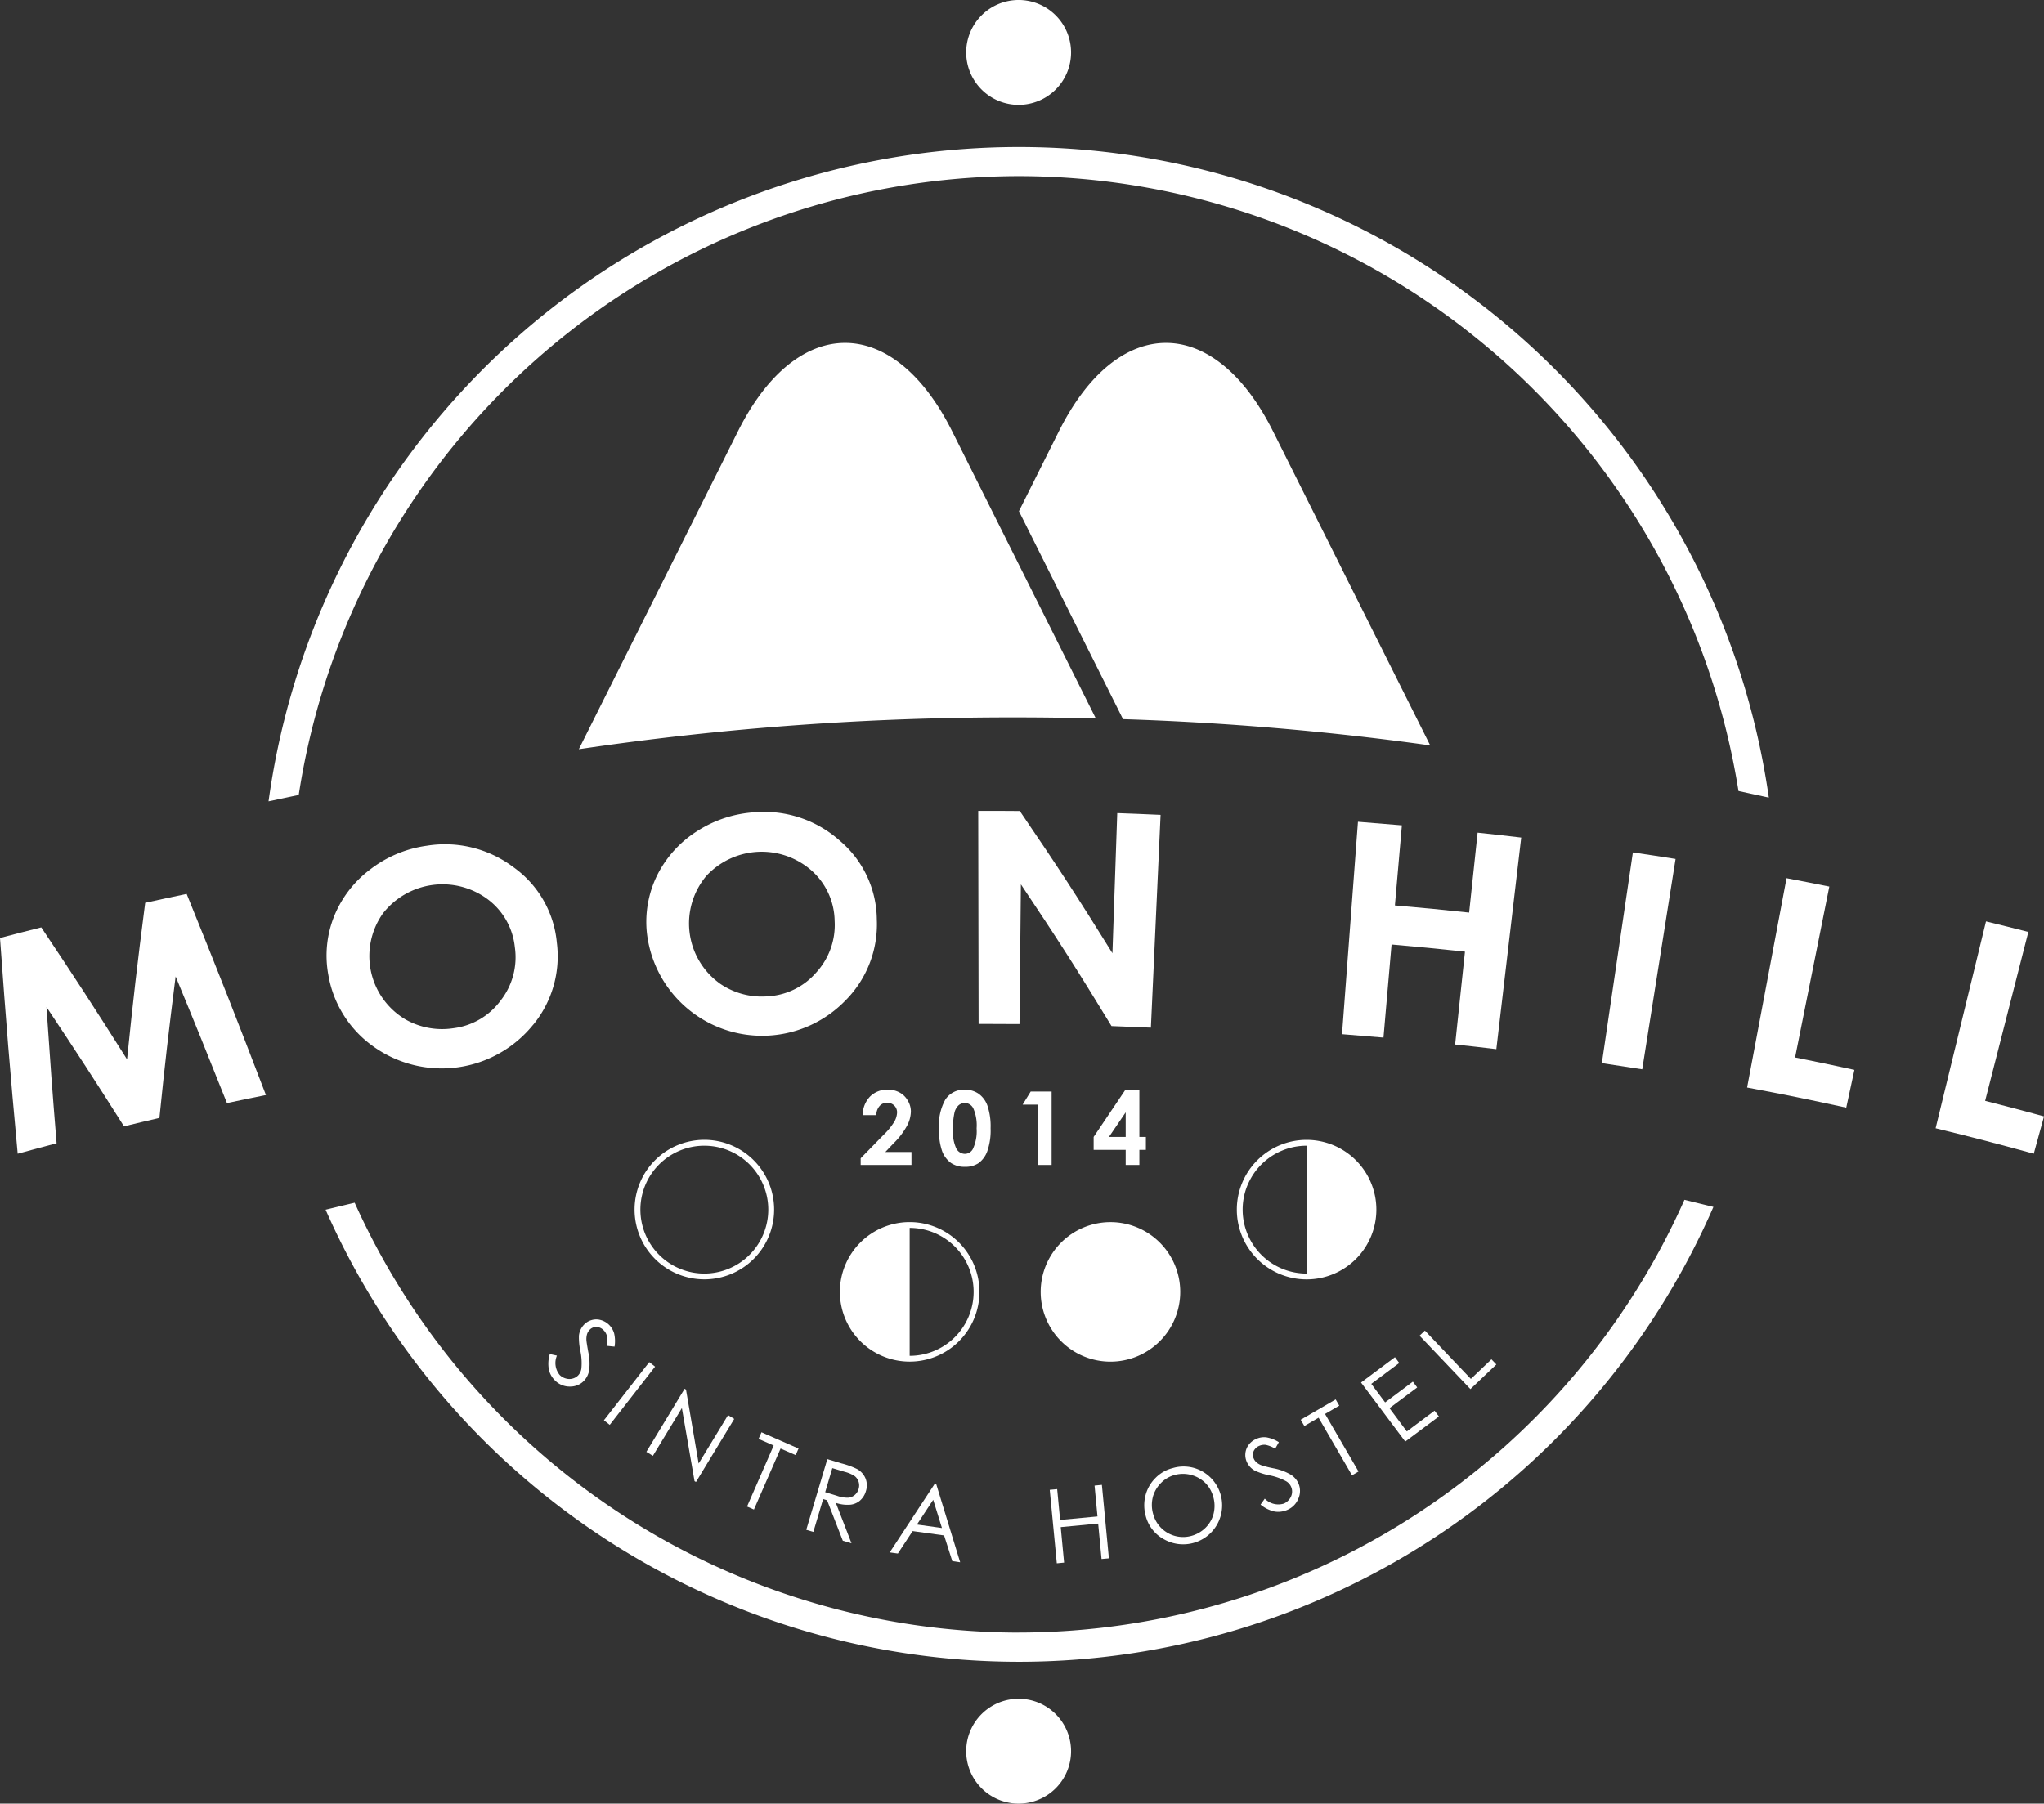<svg xmlns="http://www.w3.org/2000/svg" width="219.714" height="193.921" viewBox="0 0 219.714 193.921">
  <rect x="0" y="0" width="219.714" height="193.921" fill="#333333" stroke="none"/>
  <g id="logo" transform="translate(-379.986 -488.668)">
    <path id="Caminho_1" data-name="Caminho 1" d="M523.5,526.211a78.415,78.415,0,0,1,77.346,66.111l3.262.709a81.419,81.419,0,0,0-161.27.4l3.245-.686A78.421,78.421,0,0,1,523.5,526.211" transform="translate(-33.986 -18.606)" fill="#fff"/>
    <path id="Caminho_2" data-name="Caminho 2" d="M530.721,816.109a78.388,78.388,0,0,1-71.4-46.218c-.6.141-3.126.751-3.126.751a81.436,81.436,0,0,0,149.18-.3l-3.114-.762a78.388,78.388,0,0,1-71.539,46.524" transform="translate(-41.21 -151.908)" fill="#fff"/>
    <path id="Caminho_3" data-name="Caminho 3" d="M395.592,698.909c-.868,6.739-1.258,10.105-1.947,16.833-3.612-5.711-5.449-8.545-9.223-14.19-1.773.445-2.663.671-4.436,1.139.672,9.294,1.044,13.931,1.9,23.194,1.673-.457,2.509-.683,4.184-1.121-.479-5.856-.688-8.785-1.089-14.654,3.4,5.1,5.068,7.671,8.335,12.833,1.521-.369,2.285-.556,3.808-.906.618-6.081.972-9.126,1.741-15.213,2.246,5.436,3.345,8.161,5.518,13.619,1.676-.353,2.515-.535,4.191-.864-3.329-8.682-5.025-13-8.525-21.628-1.784.376-2.681.564-4.461.959" transform="translate(0 -113.171)" fill="#fff"/>
    <path id="Caminho_4" data-name="Caminho 4" d="M478.649,705.744a11.6,11.6,0,0,0,2.528-8.847,11.206,11.206,0,0,0-4.668-8.09,12.222,12.222,0,0,0-9.309-2.3,12.8,12.8,0,0,0-6.106,2.567,11.858,11.858,0,0,0-3.876,5.076,11.355,11.355,0,0,0-.6,6.236,11.863,11.863,0,0,0,4.907,7.75,12.63,12.63,0,0,0,17.123-2.4m-3.519-2.571a7.44,7.44,0,0,1-5.053,2.96,7.966,7.966,0,0,1-5.194-.96,7.923,7.923,0,0,1-2.387-11.391,8.127,8.127,0,0,1,11.179-1.568,7.372,7.372,0,0,1,2.991,5.193,7.546,7.546,0,0,1-1.537,5.766" transform="translate(-41.339 -106.906)" fill="#fff"/>
    <path id="Caminho_5" data-name="Caminho 5" d="M552.781,698.942a11.588,11.588,0,0,0,3.268-8.6,11.2,11.2,0,0,0-3.955-8.452,12.193,12.193,0,0,0-9.071-3.083,12.888,12.888,0,0,0-6.29,2.034,11.928,11.928,0,0,0-4.284,4.722,11.349,11.349,0,0,0-1.121,6.167,12.465,12.465,0,0,0,21.453,7.207m-13.632-1.735a7.949,7.949,0,0,1-1.419-11.555,8.114,8.114,0,0,1,11.257-.611,7.376,7.376,0,0,1,2.528,5.431,7.561,7.561,0,0,1-2.016,5.614,7.444,7.444,0,0,1-5.28,2.525,7.925,7.925,0,0,1-5.07-1.4" transform="translate(-81.812 -102.809)" fill="#fff"/>
    <path id="Caminho_6" data-name="Caminho 6" d="M613.389,701.433c.055-6,.092-9.008.151-15.02,4.052,6.051,6,9.1,9.741,15.237,1.7.06,2.541.094,4.233.171.419-9.149.627-13.725,1.041-22.877-1.862-.085-2.8-.12-4.658-.189-.205,6.025-.308,9.041-.517,15.062-3.83-6.161-5.822-9.219-9.956-15.287-1.788-.013-2.68-.019-4.471-.013.022,9.158.024,13.741.04,22.9,1.764,0,2.633.006,4.4.018" transform="translate(-123.815 -102.661)" fill="#fff"/>
    <path id="Caminho_7" data-name="Caminho 7" d="M710.7,705.512c1.076-9.1,1.6-13.653,2.674-22.749-1.875-.22-2.813-.331-4.686-.527-.367,3.437-.546,5.152-.912,8.594-3.188-.339-4.783-.5-7.979-.77.3-3.446.447-5.169.75-8.611-1.888-.159-2.838-.239-4.721-.385-.69,9.136-1.024,13.709-1.712,22.838,1.782.138,2.674.212,4.455.367.351-4,.521-6,.869-10.009,3.163.277,4.737.431,7.89.769-.422,4-.631,5.989-1.057,9.983,1.769.189,2.662.285,4.43.5" transform="translate(-169.869 -104.04)" fill="#fff"/>
    <path id="Caminho_8" data-name="Caminho 8" d="M759.268,711.557c1.434-9.047,2.146-13.568,3.583-22.616-1.837-.29-2.751-.433-4.589-.7-1.337,9.061-2,13.594-3.335,22.653,1.735.258,2.606.4,4.34.664" transform="translate(-202.753 -107.92)" fill="#fff"/>
    <path id="Caminho_9" data-name="Caminho 9" d="M797.755,695.175c-1.837-.371-2.762-.547-4.6-.9-1.7,9-2.542,13.5-4.237,22.509,4.272.805,6.4,1.236,10.658,2.165.353-1.624.524-2.442.877-4.064-2.547-.557-3.822-.823-6.377-1.335,1.47-7.352,2.207-11.025,3.68-18.377" transform="translate(-221.132 -111.185)" fill="#fff"/>
    <path id="Caminho_10" data-name="Caminho 10" d="M838.371,723.685c1.856-7.267,2.789-10.9,4.645-18.161-1.82-.461-2.733-.693-4.553-1.134-2.168,8.9-3.246,13.346-5.417,22.242,4.236,1.036,6.341,1.584,10.553,2.735.439-1.6.657-2.407,1.1-4.013-2.524-.687-3.793-1.026-6.325-1.668" transform="translate(-244.997 -116.654)" fill="#fff"/>
    <path id="Caminho_11" data-name="Caminho 11" d="M645.786,578.445c-6.325-12.653-16.679-12.653-23.006,0l-4.3,8.6,11.188,22.364a311.11,311.11,0,0,1,33.021,2.82Z" transform="translate(-128.966 -43.416)" fill="#fff"/>
    <path id="Caminho_12" data-name="Caminho 12" d="M571.051,609.334,555.6,578.445c-6.329-12.653-16.686-12.653-23.015,0l-17.108,34.194a316.767,316.767,0,0,1,47.164-3.419c2.83,0,5.627.043,8.407.114" transform="translate(-73.269 -43.416)" fill="#fff"/>
    <path id="Caminho_13" data-name="Caminho 13" d="M638.575,782.292a7.5,7.5,0,1,0-7.5,7.5,7.5,7.5,0,0,0,7.5-7.5" transform="translate(-131.723 -154.722)" fill="#fff"/>
    <path id="Caminho_14" data-name="Caminho 14" d="M543.516,763.04a7.5,7.5,0,1,0-7.5,7.492,7.5,7.5,0,0,0,7.5-7.492m-7.5,6.871a6.873,6.873,0,1,1,6.871-6.871,6.881,6.881,0,0,1-6.871,6.871" transform="translate(-80.317 -144.312)" fill="#fff"/>
    <path id="Caminho_15" data-name="Caminho 15" d="M584.078,774.788a7.5,7.5,0,1,0,7.5,7.5,7.5,7.5,0,0,0-7.5-7.5m0,14.377V775.413a6.876,6.876,0,1,1,0,13.752" transform="translate(-106.31 -154.722)" fill="#fff"/>
    <path id="Caminho_16" data-name="Caminho 16" d="M676.985,755.537a7.5,7.5,0,1,0,7.5,7.5,7.5,7.5,0,0,0-7.5-7.5m0,14.374a6.873,6.873,0,1,1,0-13.746Z" transform="translate(-156.55 -144.312)" fill="#fff"/>
    <path id="Caminho_17" data-name="Caminho 17" d="M512.768,798.694a.946.946,0,0,1,.719-.313,1.09,1.09,0,0,1,.764.327,1.3,1.3,0,0,1,.369.611,3.092,3.092,0,0,1,.021,1.093l.81.082a3.634,3.634,0,0,0-.052-1.447,2.137,2.137,0,0,0-.57-.926,2.057,2.057,0,0,0-.884-.49,1.735,1.735,0,0,0-.965.011,1.8,1.8,0,0,0-.833.515,2,2,0,0,0-.526,1.168,7,7,0,0,0,.153,1.632,6.247,6.247,0,0,1,.114,1.865,1.359,1.359,0,0,1-.34.755,1.285,1.285,0,0,1-.586.348,1.313,1.313,0,0,1-.733,0,1.493,1.493,0,0,1-.673-.38,2.02,2.02,0,0,1-.3-2.084l-.764-.169a3.5,3.5,0,0,0-.1,1.682,2.343,2.343,0,0,0,.684,1.185,2.193,2.193,0,0,0,1.6.63,2.024,2.024,0,0,0,1.507-.641,2.18,2.18,0,0,0,.542-1.129,5.891,5.891,0,0,0-.1-1.95c-.13-.713-.192-1.132-.2-1.277a1.914,1.914,0,0,1,.076-.659,1.165,1.165,0,0,1,.267-.438" transform="translate(-69.404 -167.04)" fill="#fff"/>
    <path id="Caminho_18" data-name="Caminho 18" d="M526.841,808.05l-.625-.488-4.875,6.258.629.491Z" transform="translate(-76.439 -172.444)" fill="#fff"/>
    <path id="Caminho_19" data-name="Caminho 19" d="M535.1,815.885l1.36,7.857.157.088,4.11-6.778-.666-.408-3.159,5.2-1.359-7.939-.147-.1-4.113,6.785.7.428Z" transform="translate(-81.816 -175.823)" fill="#fff"/>
    <path id="Caminho_20" data-name="Caminho 20" d="M558.448,825.746l1.624.709.305-.709L556.395,824l-.314.71,1.624.713-2.862,6.561.74.323Z" transform="translate(-94.555 -181.335)" fill="#fff"/>
    <path id="Caminho_21" data-name="Caminho 21" d="M574.492,834.717a2.089,2.089,0,0,0,.617-1,1.986,1.986,0,0,0-.049-1.38,2.047,2.047,0,0,0-.9-.993,8.632,8.632,0,0,0-1.687-.612l-1.511-.455-2.265,7.6.763.224,1.051-3.53.425.131,1.689,4.347.936.279-1.683-4.346a3.9,3.9,0,0,0,1.573.195,1.882,1.882,0,0,0,1.046-.461m-2.457-.484-1.308-.4.766-2.586,1.342.4a3.4,3.4,0,0,1,1.081.471,1.281,1.281,0,0,1,.407,1.362,1.334,1.334,0,0,1-.416.656,1.261,1.261,0,0,1-.705.29,3.363,3.363,0,0,1-1.167-.189" transform="translate(-102.044 -184.727)" fill="#fff"/>
    <path id="Caminho_22" data-name="Caminho 22" d="M593.053,836.143l-4.814,7.338.876.121,1.588-2.415,3.382.468.88,2.76.846.124-2.564-8.373Zm-1.887,4.338,1.747-2.656.94,3.031Z" transform="translate(-112.615 -187.9)" fill="#fff"/>
    <path id="Caminho_23" data-name="Caminho 23" d="M631.266,844.272l.791-.071-.754-7.9-.788.079.315,3.317-4.017.376-.316-3.311-.8.073.76,7.9.784-.076-.363-3.815,4.025-.382Z" transform="translate(-132.873 -187.983)" fill="#fff"/>
    <path id="Caminho_24" data-name="Caminho 24" d="M649.9,839.815a4.191,4.191,0,0,0,4.193-7.258,4.091,4.091,0,0,0-3.226-.375,3.912,3.912,0,0,0-1.849,1.067,4.046,4.046,0,0,0-1.065,1.863,4.268,4.268,0,0,0,.015,2.195,3.994,3.994,0,0,0,1.932,2.509m-1.163-4.514a3.383,3.383,0,0,1,.871-1.513,3.23,3.23,0,0,1,1.5-.875,3.449,3.449,0,0,1,3.271.862,3.392,3.392,0,0,1,.865,1.537,3.476,3.476,0,0,1,.022,1.786,3.249,3.249,0,0,1-.868,1.5,3.44,3.44,0,0,1-1.533.875,3.331,3.331,0,0,1-4.1-2.384,3.466,3.466,0,0,1-.025-1.789" transform="translate(-144.833 -185.666)" fill="#fff"/>
    <path id="Caminho_25" data-name="Caminho 25" d="M675.6,832.287a2.019,2.019,0,0,1-2.034-.535l-.454.639a3.578,3.578,0,0,0,1.511.747,2.413,2.413,0,0,0,1.356-.174,2.2,2.2,0,0,0,1.2-1.223,2.034,2.034,0,0,0,0-1.64,2.169,2.169,0,0,0-.828-.934,5.77,5.77,0,0,0-1.844-.677,11.483,11.483,0,0,1-1.255-.313,1.8,1.8,0,0,1-.575-.322,1.186,1.186,0,0,1-.3-.416.962.962,0,0,1-.013-.782,1.116,1.116,0,0,1,.606-.581,1.342,1.342,0,0,1,.7-.107,3.271,3.271,0,0,1,1.014.411l.394-.7a3.619,3.619,0,0,0-1.357-.523,2.024,2.024,0,0,0-1.072.172,1.978,1.978,0,0,0-.8.615,1.825,1.825,0,0,0-.216,1.858,1.991,1.991,0,0,0,.875.943,6.921,6.921,0,0,0,1.564.5,6.233,6.233,0,0,1,1.758.619,1.284,1.284,0,0,1,.663,1.286,1.345,1.345,0,0,1-.289.674,1.577,1.577,0,0,1-.612.472" transform="translate(-157.626 -181.951)" fill="#fff"/>
    <path id="Caminho_26" data-name="Caminho 26" d="M688.194,816.306l-3.758,2.184.391.674,1.531-.891,3.594,6.192.7-.41-3.6-6.187,1.528-.892Z" transform="translate(-164.634 -177.173)" fill="#fff"/>
    <path id="Caminho_27" data-name="Caminho 27" d="M706.927,812.791l-.466-.621-2.984,2.228-1.862-2.5,2.978-2.228-.465-.623-2.982,2.232-1.488-1.995,3.006-2.245-.463-.623-3.644,2.725,4.751,6.346Z" transform="translate(-172.27 -171.826)" fill="#fff"/>
    <path id="Caminho_28" data-name="Caminho 28" d="M720.512,803.832l-.531-.553-2.209,2.107-4.942-5.193-.574.545,5.467,5.744Z" transform="translate(-179.678 -168.46)" fill="#fff"/>
    <path id="Caminho_29" data-name="Caminho 29" d="M611.778,499.941a5.637,5.637,0,1,0-5.64-5.637,5.635,5.635,0,0,0,5.64,5.637" transform="translate(-122.294 0)" fill="#fff"/>
    <path id="Caminho_30" data-name="Caminho 30" d="M611.778,886.384a5.637,5.637,0,1,0,5.634,5.634,5.638,5.638,0,0,0-5.634-5.634" transform="translate(-122.294 -215.068)" fill="#fff"/>
    <path id="Caminho_31" data-name="Caminho 31" d="M583.12,746.524h-1.464a2.894,2.894,0,0,1,.8-2.011,2.6,2.6,0,0,1,1.9-.732,2.564,2.564,0,0,1,1.273.31,2.185,2.185,0,0,1,.876.871,2.266,2.266,0,0,1,.332,1.161,3.4,3.4,0,0,1-.4,1.514,7.92,7.92,0,0,1-1.459,1.909l-.887.935H586.9v1.394H581.44v-.718l2.44-2.495a7.234,7.234,0,0,0,1.178-1.439,2.135,2.135,0,0,0,.294-.98,1.013,1.013,0,0,0-.306-.757,1.065,1.065,0,0,0-.78-.3,1.035,1.035,0,0,0-.8.362,1.47,1.47,0,0,0-.342.975" transform="translate(-108.938 -137.954)" fill="#fff"/>
    <path id="Caminho_32" data-name="Caminho 32" d="M602.524,743.78a2.608,2.608,0,0,1,1.489.426,2.67,2.67,0,0,1,.969,1.3,6.921,6.921,0,0,1,.34,2.426,6.73,6.73,0,0,1-.351,2.451,2.748,2.748,0,0,1-.928,1.287,2.519,2.519,0,0,1-1.48.405,2.577,2.577,0,0,1-1.494-.409,2.762,2.762,0,0,1-.95-1.254,6.669,6.669,0,0,1-.342-2.4,5.678,5.678,0,0,1,.673-3.15,2.365,2.365,0,0,1,2.073-1.076m.033,1.429a1.009,1.009,0,0,0-.675.249,1.585,1.585,0,0,0-.45.83,7.542,7.542,0,0,0-.152,1.749,4.216,4.216,0,0,0,.358,2.068,1.056,1.056,0,0,0,.919.572.977.977,0,0,0,.869-.542,4.512,4.512,0,0,0,.393-2.2,4.576,4.576,0,0,0-.353-2.143,1.046,1.046,0,0,0-.91-.589" transform="translate(-118.854 -137.954)" fill="#fff"/>
    <path id="Caminho_33" data-name="Caminho 33" d="M620.212,744.229h2.249v7.89h-1.494v-6.484h-1.623Z" transform="translate(-129.434 -138.197)" fill="#fff"/>
    <path id="Caminho_34" data-name="Caminho 34" d="M639.393,743.78h1.493v5.085h.7v1.386h-.7v1.625h-1.471v-1.625h-3.444v-1.386Zm.023,5.085V746.22l-1.8,2.645Z" transform="translate(-138.426 -137.954)" fill="#fff"/>
  </g>
</svg>
